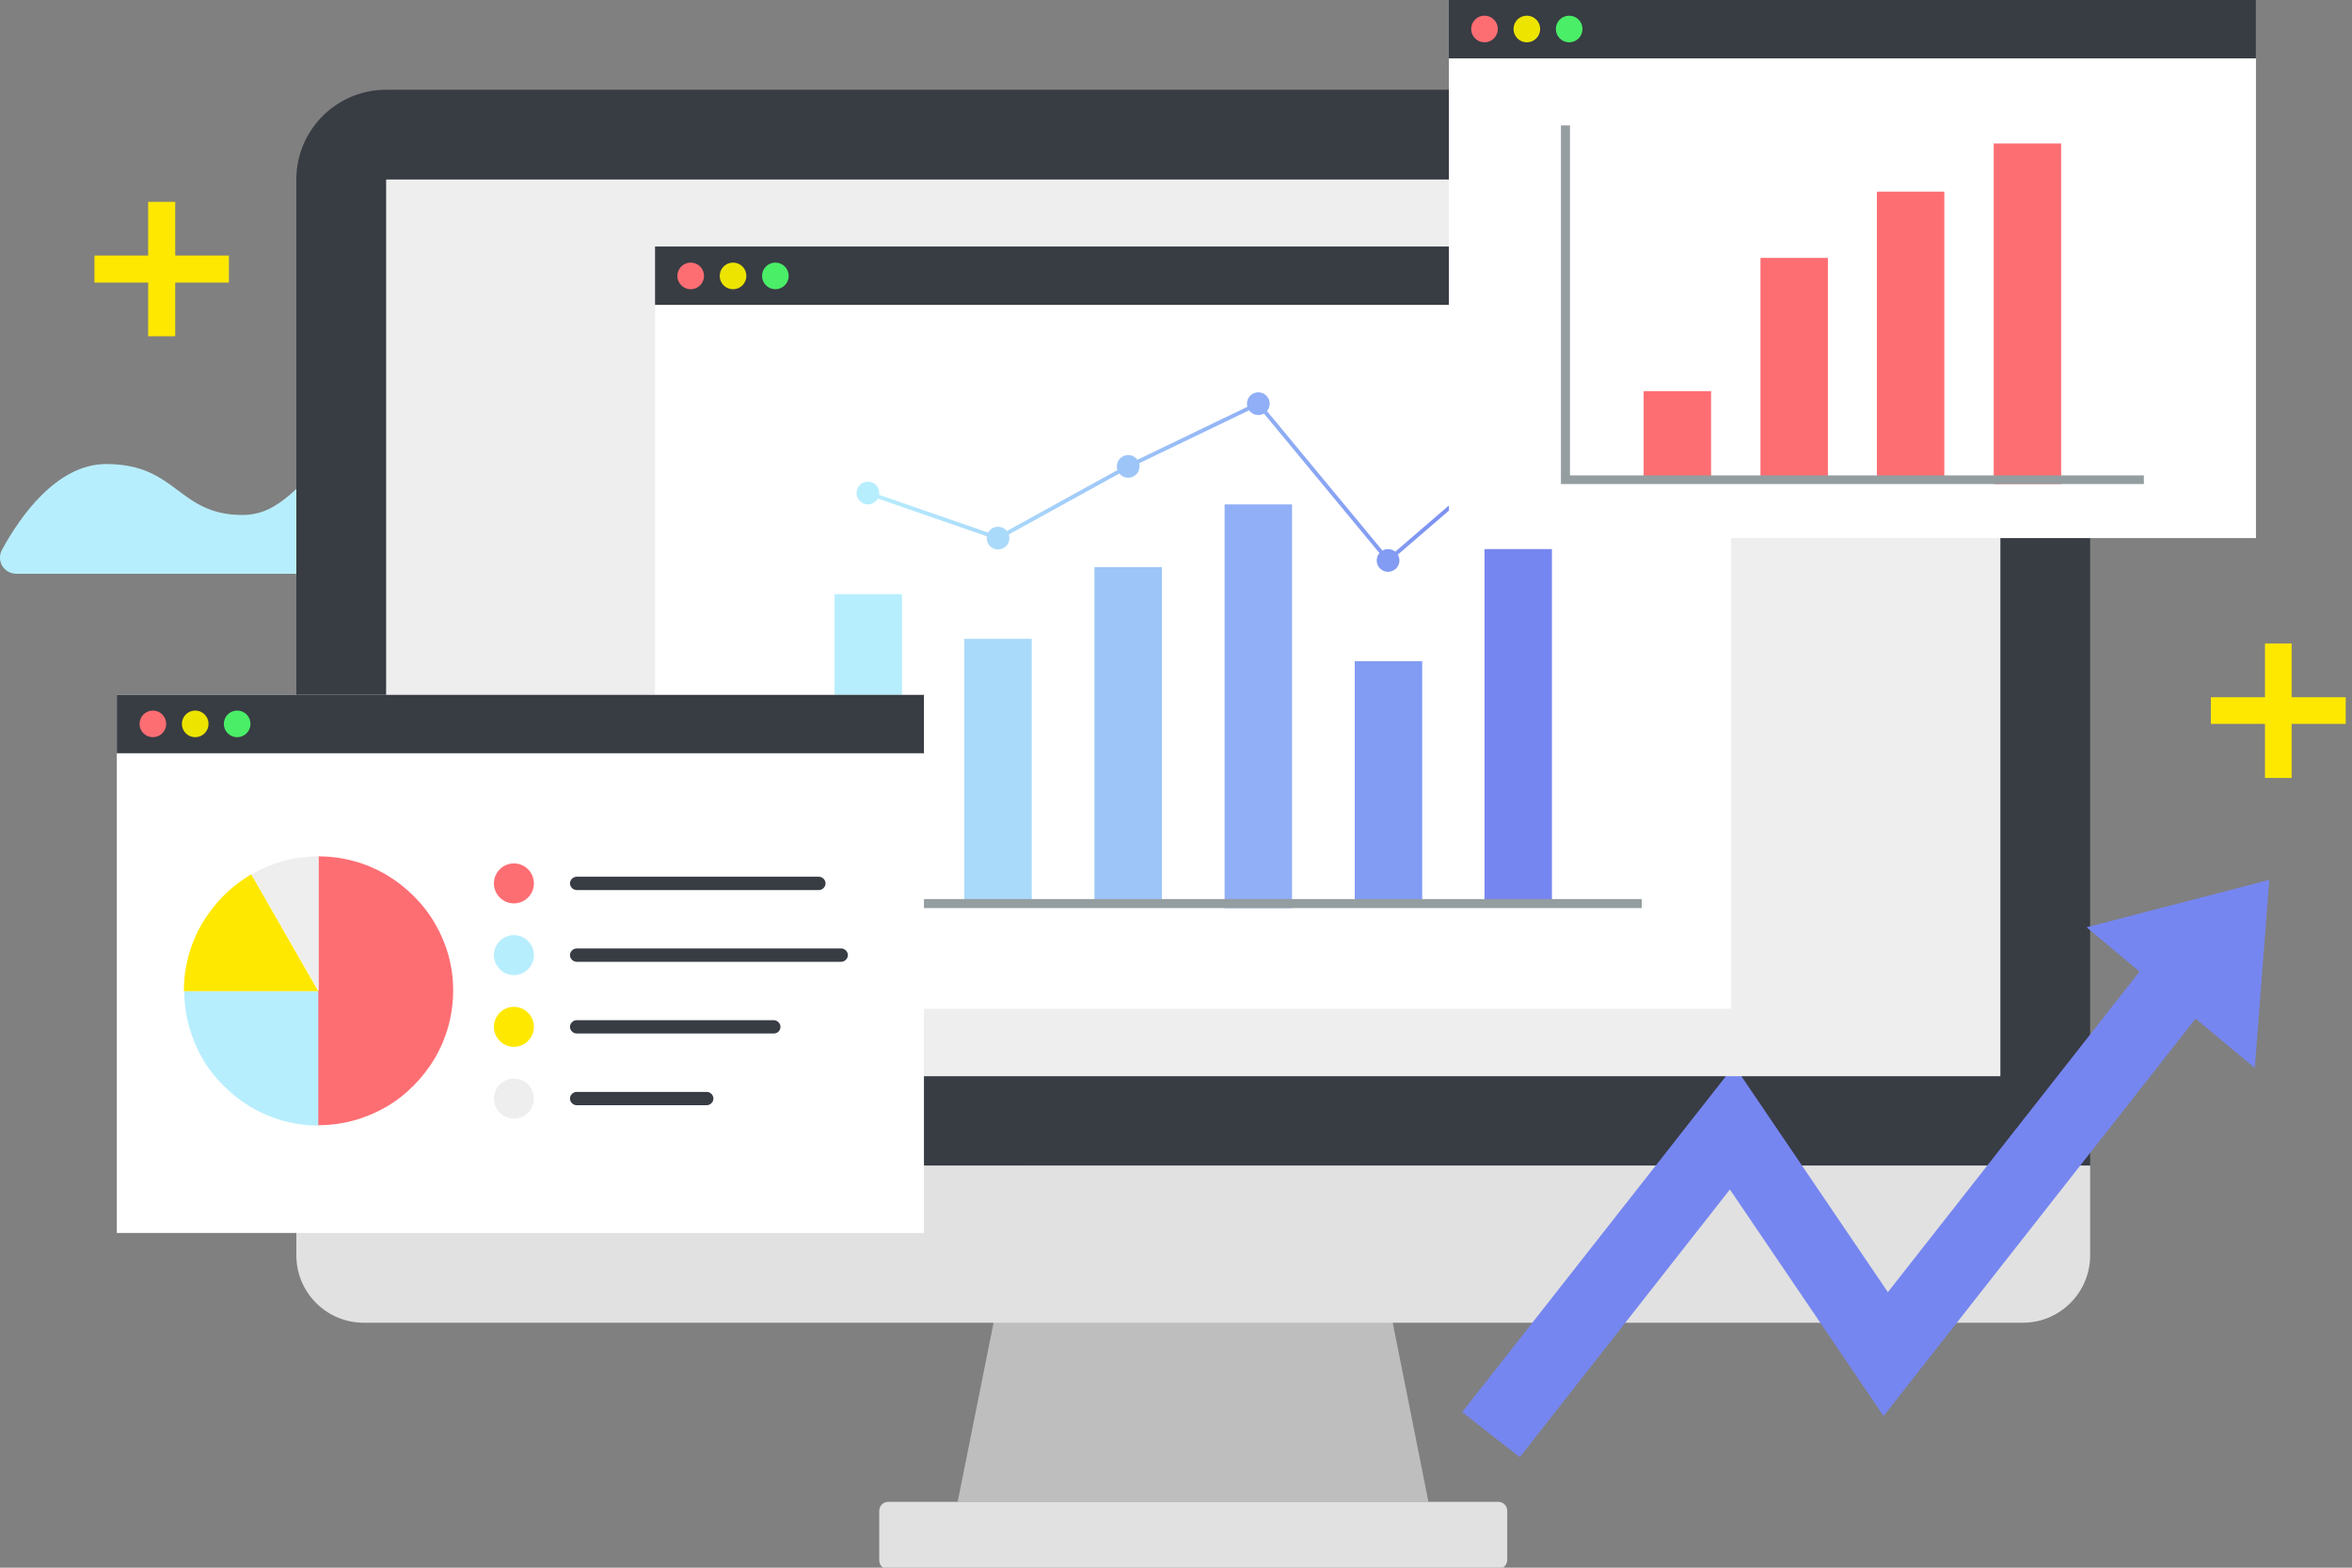 <?xml version="1.0" encoding="UTF-8"?>
<!-- Generator: Adobe Illustrator 26.0.2, SVG Export Plug-In . SVG Version: 6.00 Build 0)  -->
<svg xmlns="http://www.w3.org/2000/svg" xmlns:xlink="http://www.w3.org/1999/xlink" version="1.1" id="レイヤー_1" x="0px" y="0px" viewBox="0 0 600 400" style="enable-background:new 0 0 600 400;" xml:space="preserve">
<rect x="0" y="0" width="600" height="400" fill="#808080" stroke="none"/>
<style type="text/css">
	.st0{fill:#B7EEFD;}
	.st1{fill:#BEBEBE;}
	.st2{fill:#383C43;}
	.st3{fill:#E1E1E1;}
	.st4{fill:#7686F0;}
	.st5{fill:#FFE800;}
	.st6{fill:#EEEEEE;}
	.st7{clip-path:url(#window_00000007427781743501425370000009168174709781312949_);fill:#FFFFFF;}
	.st8{clip-path:url(#window_00000007427781743501425370000009168174709781312949_);}
	.st9{fill:none;stroke:url(#SVGID_1_);stroke-miterlimit:10;}
	.st10{fill:#90AFF6;}
	.st11{fill:#9DC5F8;}
	.st12{fill:#AADAFA;}
	.st13{fill:#829BF3;}
	.st14{fill:#949D9F;}
	.st15{clip-path:url(#window_00000007427781743501425370000009168174709781312949_);fill:#383C43;}
	.st16{fill:#FD6E73;}
	.st17{fill:#EDE500;}
	.st18{fill:#4AEE67;}
	.st19{clip-path:url(#window_00000148646445314939727280000011869010955677213872_);fill:#FFFFFF;}
	.st20{clip-path:url(#window_00000148646445314939727280000011869010955677213872_);fill:#383C43;}
	.st21{clip-path:url(#window_00000148646445314939727280000011869010955677213872_);}
	.st22{clip-path:url(#window_00000146496184108966429290000012392717459617970339_);fill:#FFFFFF;}
	.st23{clip-path:url(#window_00000146496184108966429290000012392717459617970339_);fill:#383C43;}
	.st24{clip-path:url(#window_00000146496184108966429290000012392717459617970339_);}
</style>
<g id="_x37_">
	<path id="deco_00000057855222830605856390000014781249135681181357_" class="st0" d="M4.2,146.4H156c3,0,5-3.1,3.8-5.8   c-4.9-11-18.2-33.6-45-33.6c-34.8,0-36.3,24.4-52.9,24.4s-16.6-13-34.8-13C14.4,118.4,5,132,0.5,140.3C-1,143.1,1,146.4,4.2,146.4z   "></path>
	<g id="pc_00000154410430384744148660000003941301133603324298_">
		<polygon class="st1" points="364.4,383.2 244.3,383.2 261.5,297.4 347.3,297.4   "></polygon>
		<path class="st2" d="M533.2,45.8c0-12.6-10.2-22.9-22.9-22.9H98.5c-12.6,0-22.9,10.2-22.9,22.9v251.7h457.6V45.8z"></path>
		<path class="st3" d="M75.6,297.4v22.9c0,9.5,7.7,17.2,17.2,17.2H516c9.5,0,17.2-7.7,17.2-17.2v-22.9H75.6z"></path>
		<path class="st3" d="M382.2,400.4H226.6c-1.3,0-2.3-1-2.3-2.3v-12.6c0-1.3,1-2.3,2.3-2.3h155.6c1.3,0,2.3,1,2.3,2.3v12.6    C384.4,399.4,383.4,400.4,382.2,400.4z"></path>
	</g>
	<polygon id="arrow" class="st4" points="578.9,224.5 532.3,236.6 545.8,247.9 481.6,329.7 442.4,271.9 373,360.3 387.7,371.8    441.3,303.5 480.5,361.3 560.1,259.9 575.2,272.5  "></polygon>
	<polygon id="_x2B_" class="st5" points="598.4,177.9 584.6,177.9 584.6,164.2 577.8,164.2 577.8,177.9 564,177.9 564,184.7    577.8,184.7 577.8,198.5 584.6,198.5 584.6,184.7 598.4,184.7  "></polygon>
	<polygon id="_x2B__00000155125111365587693390000010077200737872638083_" class="st5" points="58.4,65.2 44.7,65.2 44.7,51.5    37.8,51.5 37.8,65.2 24.1,65.2 24.1,72.1 37.8,72.1 37.8,85.8 44.7,85.8 44.7,72.1 58.4,72.1  "></polygon>
	
		<rect id="window_00000046309349316904445550000008375365929567458735_" x="98.5" y="45.8" class="st6" width="411.8" height="228.8"></rect>
	<g id="browser_00000026141141108199546730000013736993241713038516_">
		<defs>
			<rect id="window_00000088814117866186138980000017316160761637168561_" x="167.1" y="62.9" width="274.5" height="194.5"></rect>
		</defs>
		<clipPath id="window_00000031191233022156767390000018253651759282751643_">
			<use xlink:href="#window_00000088814117866186138980000017316160761637168561_" style="overflow:visible;"></use>
		</clipPath>
		
			<rect id="bg_00000125565372871213918870000006529143944794579840_" x="167.1" y="62.9" style="clip-path:url(#window_00000031191233022156767390000018253651759282751643_);fill:#FFFFFF;" width="274.5" height="194.5"></rect>
		
			<g id="graph_00000150101489246394103770000012473968364717797763_" style="clip-path:url(#window_00000031191233022156767390000018253651759282751643_);">
			<linearGradient id="SVGID_1_" gradientUnits="userSpaceOnUse" x1="221.273" y1="123.019" x2="387.634" y2="123.019">
				<stop offset="0" style="stop-color:#B7EEFD"></stop>
				<stop offset="1" style="stop-color:#7686F0"></stop>
			</linearGradient>
			<polyline class="st9" points="221.4,125.8 254.6,137.3 287.8,119 321,103 354.1,143 387.3,114.4    "></polyline>
			<rect x="312.4" y="128.7" class="st10" width="17.2" height="103"></rect>
			<rect x="279.2" y="144.7" class="st11" width="17.2" height="86.9"></rect>
			<rect x="246" y="163" class="st12" width="17.2" height="68.6"></rect>
			<rect x="212.9" y="151.6" class="st0" width="17.2" height="80.1"></rect>
			<rect x="345.6" y="168.7" class="st13" width="17.2" height="62.9"></rect>
			<rect x="378.7" y="140.1" class="st4" width="17.2" height="91.5"></rect>
			<rect x="190" y="229.4" class="st14" width="228.8" height="2.3"></rect>
			<circle class="st0" cx="221.4" cy="125.8" r="2.9"></circle>
			<circle class="st12" cx="254.6" cy="137.3" r="2.9"></circle>
			<circle class="st11" cx="287.8" cy="119" r="2.9"></circle>
			<circle class="st10" cx="321" cy="103" r="2.9"></circle>
			<circle class="st13" cx="354.1" cy="143" r="2.9"></circle>
			<circle class="st4" cx="387.3" cy="114.4" r="2.9"></circle>
		</g>
		
			<rect id="bar_00000046337677658698788980000003350837765545378453_" x="167.1" y="62.9" style="clip-path:url(#window_00000031191233022156767390000018253651759282751643_);fill:#383C43;" width="274.5" height="14.9"></rect>
		
			<g id="btn_00000034779019057182468420000015404719330578997658_" style="clip-path:url(#window_00000031191233022156767390000018253651759282751643_);">
			<circle class="st16" cx="176.2" cy="70.4" r="3.4"></circle>
			<circle class="st17" cx="187" cy="70.4" r="3.4"></circle>
			<circle class="st18" cx="197.8" cy="70.4" r="3.4"></circle>
		</g>
	</g>
	<g id="browser_00000101105457885458672200000001717896691978334384_">
		<g id="browser_00000145044477431725690180000015160133512788682642_">
			<defs>
				<rect id="window_00000106120529090089927410000003765118489768261043_" x="29.8" y="177.3" width="205.9" height="137.3"></rect>
			</defs>
			<clipPath id="window_00000123432646810585649680000002195373871435969466_">
				<use xlink:href="#window_00000106120529090089927410000003765118489768261043_" style="overflow:visible;"></use>
			</clipPath>
			
				<rect id="bg_00000066514677112533732950000009757383176972385173_" x="29.8" y="177.3" style="clip-path:url(#window_00000123432646810585649680000002195373871435969466_);fill:#FFFFFF;" width="205.9" height="137.3"></rect>
			
				<rect id="bar_00000093142210092726447150000006985037699978357668_" x="29.8" y="177.3" style="clip-path:url(#window_00000123432646810585649680000002195373871435969466_);fill:#383C43;" width="205.9" height="14.9"></rect>
			
				<g id="btn_00000111890071643663533310000010712671503957077399_" style="clip-path:url(#window_00000123432646810585649680000002195373871435969466_);">
				<circle class="st16" cx="39" cy="184.7" r="3.4"></circle>
				<circle class="st17" cx="49.8" cy="184.7" r="3.4"></circle>
				<circle class="st18" cx="60.5" cy="184.7" r="3.4"></circle>
			</g>
		</g>
		<g id="txt_00000054266679439586077630000009817302765764746413_">
			<g>
				<circle class="st16" cx="131.1" cy="225.4" r="5.1"></circle>
				<path class="st2" d="M210.6,225.4L210.6,225.4c0-0.9-0.8-1.7-1.7-1.7h-61.8c-0.9,0-1.7,0.8-1.7,1.7l0,0c0,0.9,0.8,1.7,1.7,1.7      h61.8C209.8,227.1,210.6,226.3,210.6,225.4z"></path>
			</g>
			<g>
				<circle class="st0" cx="131.1" cy="243.7" r="5.1"></circle>
				<path class="st2" d="M216.3,243.7L216.3,243.7c0-0.9-0.8-1.7-1.7-1.7h-67.5c-0.9,0-1.7,0.8-1.7,1.7l0,0c0,0.9,0.8,1.7,1.7,1.7      h67.5C215.5,245.4,216.3,244.6,216.3,243.7z"></path>
			</g>
			<g>
				<circle class="st5" cx="131.1" cy="262" r="5.1"></circle>
				<path class="st2" d="M199.1,262L199.1,262c0-0.9-0.8-1.7-1.7-1.7h-50.3c-0.9,0-1.7,0.8-1.7,1.7l0,0c0,0.9,0.8,1.7,1.7,1.7h50.3      C198.4,263.7,199.1,262.9,199.1,262z"></path>
			</g>
			<g>
				<circle class="st6" cx="131.1" cy="280.3" r="5.1"></circle>
				<path class="st2" d="M182,280.3L182,280.3c0-0.9-0.8-1.7-1.7-1.7h-33.2c-0.9,0-1.7,0.8-1.7,1.7l0,0c0,0.9,0.8,1.7,1.7,1.7h33.2      C181.2,282,182,281.2,182,280.3z"></path>
			</g>
		</g>
		<g id="graph_00000015317832622450698910000001550089531286770343_">
			<polygon class="st6" points="81.3,252.8 81.3,252.8 81.3,252.8    "></polygon>
			<rect x="81.3" y="252.8" class="st6" width="0" height="0"></rect>
			<rect x="81.3" y="252.8" class="st6" width="0" height="0"></rect>
			<polygon class="st6" points="81.3,252.8 81.3,252.8 81.3,252.8    "></polygon>
			<polygon class="st6" points="81.3,252.8 81.3,252.8 81.3,252.8    "></polygon>
			<rect x="81.3" y="252.8" class="st6" width="0" height="0"></rect>
			<polygon class="st6" points="81.3,252.8 81.3,252.8 81.3,252.8    "></polygon>
			<rect x="81.3" y="252.8" class="st6" width="0" height="0"></rect>
			<path class="st0" d="M47,252.8c0,6.3,1.7,12.1,4.6,17.2c3,5.2,7.4,9.5,12.6,12.6c5,2.9,10.9,4.6,17.2,4.6v-34.3H47z"></path>
			<path class="st16" d="M111,235.7c-3-5.2-7.4-9.5-12.6-12.6c-5-2.9-10.9-4.6-17.2-4.6v34.3v34.3c6.3,0,12.1-1.7,17.2-4.6     c5.2-3,9.5-7.4,12.6-12.6c2.9-5,4.6-10.9,4.6-17.2S113.9,240.7,111,235.7z"></path>
			<path class="st6" d="M81.3,218.5c-6.3,0-12.1,1.7-17.2,4.6l17.2,29.7V218.5z"></path>
			<path class="st5" d="M64.1,223.1c-5.2,3-9.5,7.4-12.6,12.6c-2.9,5-4.6,10.9-4.6,17.2h34.3L64.1,223.1z"></path>
		</g>
	</g>
	<g id="browser_00000101803040368763078060000014547881420607994265_">
		<g id="browser_00000116202477991949743750000013693743686847169458_">
			<defs>
				<rect id="window_00000156574975900071238520000003504013672683601805_" x="369.6" width="205.9" height="137.3"></rect>
			</defs>
			<clipPath id="window_00000181073697228514491380000003264018740042465448_">
				<use xlink:href="#window_00000156574975900071238520000003504013672683601805_" style="overflow:visible;"></use>
			</clipPath>
			
				<rect id="bg_00000085936380277315500890000003639147525673042841_" x="369.6" style="clip-path:url(#window_00000181073697228514491380000003264018740042465448_);fill:#FFFFFF;" width="205.9" height="137.3"></rect>
			
				<rect id="bar_00000127031765245651878010000009873003150573924513_" x="369.6" style="clip-path:url(#window_00000181073697228514491380000003264018740042465448_);fill:#383C43;" width="205.9" height="14.9"></rect>
			
				<g id="btn_00000130637448945974570690000003711686542660509115_" style="clip-path:url(#window_00000181073697228514491380000003264018740042465448_);">
				<circle class="st16" cx="378.7" cy="7.4" r="3.4"></circle>
				<circle class="st17" cx="389.5" cy="7.4" r="3.4"></circle>
				<circle class="st18" cx="400.3" cy="7.4" r="3.4"></circle>
			</g>
		</g>
		<g id="graph_00000093863598576136574460000017089495659691941050_">
			<g>
				<rect x="508.6" y="36.6" class="st16" width="17.2" height="86.9"></rect>
				<rect x="478.8" y="48.9" class="st16" width="17.2" height="74.4"></rect>
				<rect x="449.1" y="65.8" class="st16" width="17.2" height="57.2"></rect>
				<rect x="419.3" y="99.8" class="st16" width="17.2" height="22.9"></rect>
			</g>
			<polygon class="st14" points="400.5,121.3 400.5,32 398.2,32 398.2,121.3 398.2,123.5 400.5,123.5 546.9,123.5 546.9,121.3         "></polygon>
		</g>
	</g>
</g>
</svg>

